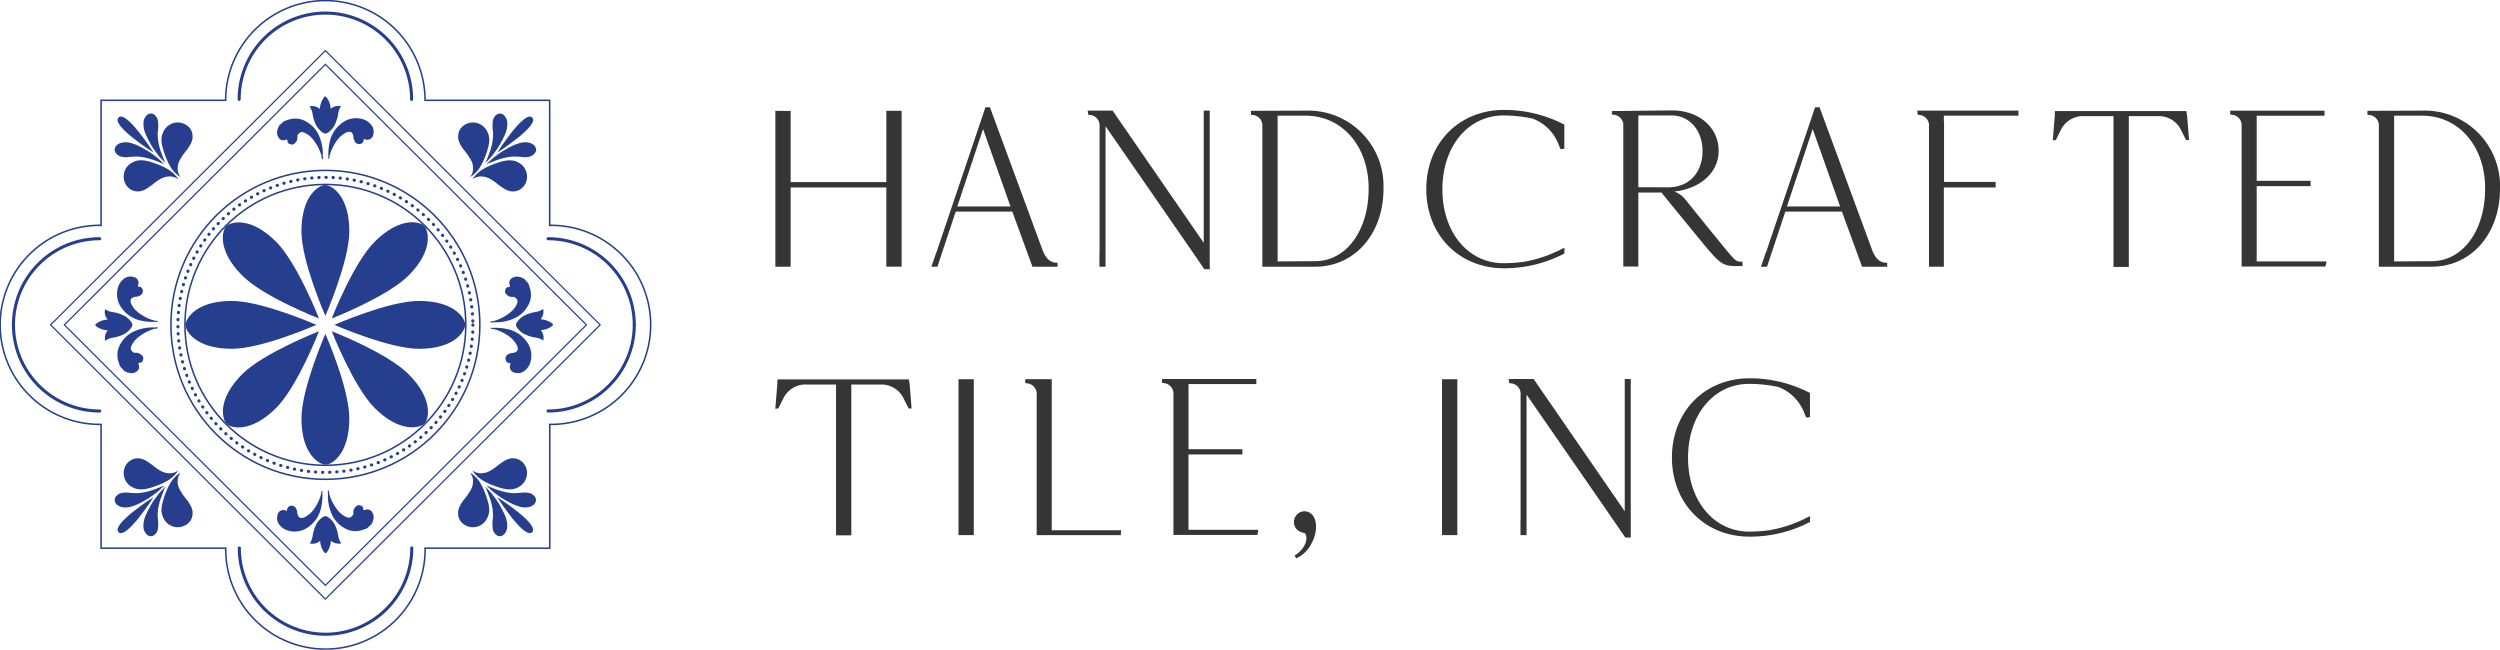 <svg xmlns="http://www.w3.org/2000/svg" width="404.982" height="105.25" viewBox="0 0 404.982 105.25"><g transform="translate(-582.875 -70.875)"><g transform="translate(708.604 88.38)"><path d="M103.764,16.208v25l-2.227,0V28.37H85.792V41.212H83.563v-25l2.229.015V27.758h15.746V16.208Z" transform="translate(-83.563 -15.635)" fill="#353535" stroke="#353535" stroke-miterlimit="10" stroke-width="0.25"/><path d="M117.1,41.087v.4h-3.852l-3.268-8.933h-9.344l-2.089,6.283-.881,2.65h-.709l.692-2.026c.028-.053.053-.106.079-.163l2.28-6.744L105.633,15.9h.55l8.593,23.318C115.359,40.514,116.077,41.087,117.1,41.087Zm-7.321-9.113-4.624-13.056-4.346,13.056Z" transform="translate(-71.637 -15.905)" fill="#353535" stroke="#353535" stroke-miterlimit="10" stroke-width="0.25"/><path d="M129.845,16.19V41.624h-.688c-5.372-7.822-10.78-15.6-16.19-23.424V41.23h-.739V39.094a1.777,1.777,0,0,0,.021-.3V18.662a1.839,1.839,0,0,0-1.575-2.009l-.272-.032-.068-.431h3.832l14.958,21.7V16.19Z" transform="translate(-59.73 -15.651)" fill="#353535" stroke="#353535" stroke-miterlimit="10" stroke-width="0.25"/><path d="M133.049,16.191a12.087,12.087,0,0,1,12.493,12.517c0,7.249-4.586,12.517-10.956,12.517h-8.421V18.663a1.836,1.836,0,0,0-1.575-2.009l-.272-.034v-.4l8.731-.03Zm10.338,12.481c0-6.926-4.348-11.911-10.338-11.911h-4.66V40.619l6.2-.04C139.69,40.579,143.387,35.6,143.387,28.672Z" transform="translate(-47.28 -15.65)" fill="#353535" stroke="#353535" stroke-miterlimit="10" stroke-width="0.25"/><path d="M161.481,38.528l-.023.671a20.919,20.919,0,0,1-9.652,2.331c-7.221,0-12.461-5.344-12.461-12.7s5.24-12.7,12.461-12.7a20.919,20.919,0,0,1,9.652,2.331v3.731l-.408.036c-.142-.287-.276-.716-.414-1a7.388,7.388,0,0,0-4.176-3.949,23.7,23.7,0,0,0-4.722-.5c-5.82,0-10.034,5.056-10.034,12.088,0,5.935,3,10.465,7.434,11.735l.206.053a9.207,9.207,0,0,0,2.393.306h.028a24.305,24.305,0,0,0,3.134-.208.747.747,0,0,0,.089-.009c.032,0,.07-.013.1-.021a.088.088,0,0,0,.038-.006,21.233,21.233,0,0,0,6.293-2.179Z" transform="translate(-33.901 -15.703)" fill="#353535" stroke="#353535" stroke-miterlimit="10" stroke-width="0.25"/><path d="M176.166,40.674v.469h-.824c-2.189,0-2.6-.287-5.65-3.985-3.081-3.765-5.508-6.71-6.467-7.93h-3.937V41.214H157.1V18.646a1.833,1.833,0,0,0-1.575-2.007l-.272-.04V16.28l9.584-.11c4.314,0,7.461,2.692,7.461,6.423,0,3.144-2.425,5.574-6.056,6.317a.385.385,0,0,0-.062.009,1.624,1.624,0,0,1-.236.049,1.307,1.307,0,0,1-.208.03c-.155.026-.316.047-.469.064h0a6.125,6.125,0,0,1-.7.079,3.881,3.881,0,0,1,2.365,1.423l0,0,.009,0c1.287,1.622,3.291,4.1,5.667,7.011C175.069,40.568,175.1,40.674,176.166,40.674ZM164.183,28.636h.013c3.6,0,5.739-2.527,5.739-6.009,0-3.406-2.161-5.884-5.136-5.884h-5.512V28.619Z" transform="translate(-19.743 -15.669)" fill="#353535" stroke="#353535" stroke-miterlimit="10" stroke-width="0.25"/><path d="M188.2,41.087v.4h-3.854l-3.264-8.933h-9.346l-2.089,6.283-.883,2.65h-.709l.692-2.026a1.626,1.626,0,0,0,.081-.163l2.278-6.744L176.733,15.9h.548l8.593,23.318C186.459,40.514,187.173,41.087,188.2,41.087Zm-7.323-9.113-4.62-13.056-4.348,13.056Z" transform="translate(-8.343 -15.905)" fill="#353535" stroke="#353535" stroke-miterlimit="10" stroke-width="0.25"/><path d="M185.467,16.763V17.8a1.331,1.331,0,0,1,.036.219v9.725h8.353v.645h-8.389V41.23h-2.155V18.662a1.837,1.837,0,0,0-1.573-2.009l-.274-.032-.034-.431h16.122v.573Z" transform="translate(3.566 -15.651)" fill="#353535" stroke="#353535" stroke-miterlimit="10" stroke-width="0.25"/><path d="M214.845,20.676h-.274l-.752-1.507a4.131,4.131,0,0,0-3.491-2.369h-5.234V41.232h-2.227V16.8h-5.34a4.127,4.127,0,0,0-3.457,2.369l-.756,1.507-.272.034c.1-1.219.24-2.975.34-4.2h-.03l.03-.285h21.054l.036.248C214.541,16.476,214.813,20.388,214.845,20.676Z" transform="translate(13.902 -15.617)" fill="#353535" stroke="#353535" stroke-miterlimit="10" stroke-width="0.25"/><path d="M223.559,40.616c-.017.113-.032.219-.049.325h-.034l-.038.253H210.087V18.627a1.832,1.832,0,0,0-1.575-2.007l-.272-.04v-.387h15.029v.569H212.281v.017h0v1.183l0,.008v9.589h8.729v.607h-8.731V40.616Z" transform="translate(27.433 -15.649)" fill="#353535" stroke="#353535" stroke-miterlimit="10" stroke-width="0.25"/><path d="M228.733,16.191a12.087,12.087,0,0,1,12.493,12.517c0,7.249-4.588,12.517-10.958,12.517h-8.419V18.663a1.838,1.838,0,0,0-1.575-2.009L220,16.62v-.4l8.733-.03Zm10.336,12.481c0-6.926-4.346-11.911-10.336-11.911h-4.659V40.619l6.194-.04C235.372,40.579,239.069,35.6,239.069,28.672Z" transform="translate(37.902 -15.65)" fill="#353535" stroke="#353535" stroke-miterlimit="10" stroke-width="0.25"/><path d="M105.368,43.676H105.1l-.754-1.507A4.129,4.129,0,0,0,100.85,39.8H95.616V64.232H93.39V39.8H88.05a4.122,4.122,0,0,0-3.455,2.368l-.756,1.507-.274.034c.106-1.219.242-2.975.342-4.2h-.032l.032-.285h21.052l.038.248C105.064,39.476,105.338,43.388,105.368,43.676Z" transform="translate(-83.562 4.859)" fill="#353535" stroke="#353535" stroke-miterlimit="10" stroke-width="0.25"/><path d="M99.257,64.212v-25h2.225v25Z" transform="translate(-69.591 4.841)" fill="#353535" stroke="#353535" stroke-miterlimit="10" stroke-width="0.25"/><path d="M109.019,63.676h11.219l-.028.537H106.828V41.646a1.84,1.84,0,0,0-1.578-2.009l-.274-.032v-.4h4.043Zm11.226,0h-.008l.008-.134Z" transform="translate(-64.5 4.841)" fill="#353535" stroke="#353535" stroke-miterlimit="10" stroke-width="0.25"/><path d="M132.018,63.616c-.017.113-.032.219-.049.325h-.034l-.038.253H118.546V41.627a1.832,1.832,0,0,0-1.575-2.007l-.272-.04v-.387h15.029v.569H120.74v.017h0v1.183l0,.008v9.589h8.729v.607h-8.731V63.616Z" transform="translate(-54.063 4.827)" fill="#353535" stroke="#353535" stroke-miterlimit="10" stroke-width="0.25"/><path d="M128.143,57.646c2.469-1.716,1.989-3.748,1.438-3.854a2.07,2.07,0,0,1-1.1-.49,1.631,1.631,0,0,1-.032-2.276,1.534,1.534,0,0,1,2.265,0c.96.981.72,3.117-.136,4.588a4.986,4.986,0,0,1-2.266,2.242Z" transform="translate(-43.999 14.918)" fill="#353535" stroke="#353535" stroke-miterlimit="10" stroke-width="0.25"/><path d="M140.695,64.212v-25h2.225v25Z" transform="translate(-32.7 4.841)" fill="#353535" stroke="#353535" stroke-miterlimit="10" stroke-width="0.25"/><path d="M165.925,39.19V64.624h-.688c-5.372-7.822-10.78-15.6-16.19-23.424V64.23h-.737V62.094a2,2,0,0,0,.019-.3V41.662a1.837,1.837,0,0,0-1.575-2.009l-.272-.032-.068-.431h3.832L165.2,60.89V39.19Z" transform="translate(-27.609 4.825)" fill="#353535" stroke="#353535" stroke-miterlimit="10" stroke-width="0.25"/><path d="M182.531,61.528l-.023.671a20.918,20.918,0,0,1-9.652,2.331c-7.223,0-12.459-5.344-12.459-12.7s5.236-12.7,12.459-12.7a20.918,20.918,0,0,1,9.652,2.331v3.731l-.41.036c-.138-.287-.272-.716-.412-1a7.385,7.385,0,0,0-4.174-3.949,23.732,23.732,0,0,0-4.722-.5c-5.82,0-10.034,5.056-10.034,12.088,0,5.935,3,10.465,7.433,11.735l.206.053a9.211,9.211,0,0,0,2.395.306h.028a24.247,24.247,0,0,0,3.13-.208.672.672,0,0,0,.089-.009,1.047,1.047,0,0,0,.106-.021.1.1,0,0,0,.04-.006,21.251,21.251,0,0,0,6.293-2.179Z" transform="translate(-15.159 4.773)" fill="#353535" stroke="#353535" stroke-miterlimit="10" stroke-width="0.25"/></g><g transform="translate(583 71)"><g transform="translate(18.459 18.264)"><g transform="translate(55.636)"><path d="M64.628,22.028l0,0a.092.092,0,0,0-.085-.045.312.312,0,0,0-.176-.083,1.469,1.469,0,0,0-.575-.18.6.6,0,0,0-.31-.043l-.089,0a.442.442,0,0,0-.267-.006,2.268,2.268,0,0,0-.764.087,5.908,5.908,0,0,0-1.266.361.6.6,0,0,0-.265.091.088.088,0,0,0-.093.036v0a5.956,5.956,0,0,0-1.161.486,1.5,1.5,0,0,0-.433.227,3.412,3.412,0,0,0-.65.4,4.117,4.117,0,0,0-.887.8.119.119,0,0,0-.038.043l0,.006a.088.088,0,0,0-.059.074h0a.065.065,0,0,1-.038.045.143.143,0,0,1-.04.049v0a.094.094,0,0,0-.059.078h0a.064.064,0,0,1-.036.051l0,0a.481.481,0,0,1-.038.049l0,0a.11.11,0,0,0-.057.081c-.032.015-.047.045-.015.059s.064-.015.079-.049a.1.1,0,0,0,.077-.051h0a.1.1,0,0,1,.064-.038.018.018,0,0,0,.025-.011.129.129,0,0,1,.06-.034h.017l.011-.011a.126.126,0,0,1,.06-.032l.017,0,.011-.011a.1.1,0,0,0,.091-.04l.527-.136.043,0a3.307,3.307,0,0,1,1.193.138,1.635,1.635,0,0,0,.336.138.123.123,0,0,1,.06.03.026.026,0,0,0,.032.013,1.392,1.392,0,0,0,.319.178.116.116,0,0,0,.085.055.043.043,0,0,0,.049.028.108.108,0,0,0,.083.055,3.26,3.26,0,0,0,.429.3.059.059,0,0,0,.055.04c.013.009.025,0,.036,0h0l-.036,0a.051.051,0,0,0,.053.04h0a.064.064,0,0,0,.051.043.087.087,0,0,0,.074.053h0a4.874,4.874,0,0,0,.7.529.183.183,0,0,0,.11.081.5.5,0,0,0,.21.136,2.907,2.907,0,0,0,1.008.484,2.217,2.217,0,0,0,2.386-.841A2.435,2.435,0,0,0,66,23.984,2.486,2.486,0,0,0,64.628,22.028Zm-.3.856a.847.847,0,0,0,.021.095A.166.166,0,0,1,64.325,22.884Zm-1.936,1.6.009-.019Zm-4.077-.246v0l.006-.04a.3.3,0,0,0,.009.04h-.015Zm.263-.009Z" transform="translate(-54.865 -14.075)" fill="#263e8d"/><path d="M59.725,25.26a2.1,2.1,0,0,0,.267-.524.1.1,0,0,0,.043-.093h0a4.669,4.669,0,0,0,.327-.762,10.668,10.668,0,0,0,.435-1.355.918.918,0,0,0,.087-.353.331.331,0,0,0,.04-.208.377.377,0,0,0,.038-.236l0-.043a2.463,2.463,0,0,0-.049-1.149.289.289,0,0,0-.045-.176.088.088,0,0,0-.036-.093.039.039,0,0,0-.011-.04.107.107,0,0,0-.038-.089,1.289,1.289,0,0,0-.17-.378,2.54,2.54,0,0,0-3.591-.962,2.115,2.115,0,0,0-1.051,1.915l0,.132a.43.43,0,0,0,.038.274h0a.239.239,0,0,0,.043.178h0a.5.5,0,0,0,.087.268.57.57,0,0,1,.011-.2.629.629,0,0,0-.011.2.382.382,0,0,0,.091.214.3.3,0,0,0,.089.176,5.132,5.132,0,0,0,.752,1.1.043.043,0,0,0,.034.047.1.1,0,0,0,.059.076l0,.006a.219.219,0,0,0,.038.045h0c.013.017.032.028.04.049h0a.65.65,0,0,0,.172.225v0a.1.1,0,0,0,.055.077l.571.888a.7.7,0,0,0,.083.2,2.662,2.662,0,0,1,.229,1.571c-.015.085-.03.172-.045.259a.176.176,0,0,0-.043.132l-.27.525c-.032.011-.049.034-.034.062s.032.008.038-.013A4.8,4.8,0,0,0,59.725,25.26Z" transform="translate(-55.969 -16.959)" fill="#263e8d"/><path d="M65.751,20.379a1.132,1.132,0,0,0-.531-.2.537.537,0,0,0-.3-.047.263.263,0,0,0-.083-.025,3.514,3.514,0,0,0-1.44.246,5.307,5.307,0,0,0-1.136.491h0c-.023.026-.064.015-.085.043a1.535,1.535,0,0,0-.4.214.1.1,0,0,0-.089.047.094.094,0,0,0-.085.047h0c-.021.026-.062.019-.083.047h0a.123.123,0,0,1-.051.032l0,0a.107.107,0,0,0-.093.053,5.792,5.792,0,0,0-.964.616,2.057,2.057,0,0,0-.437.316.072.072,0,0,1,.053.023.428.428,0,0,0-.053-.023,10.36,10.36,0,0,0-1.423,1.229c-.043.036-.119.049-.1.138a.359.359,0,0,0,.2-.087l1.119-.442c.442-.176.9-.293,1.352-.44a.687.687,0,0,0,.255-.047c.353-.083.715-.112,1.07-.178h.045l.087,0a14.436,14.436,0,0,1,1.739.081,2.783,2.783,0,0,0,.792-.03,1.6,1.6,0,0,0,1.011-.527.317.317,0,0,0,.132-.18.1.1,0,0,0,.043-.087.653.653,0,0,0,.094-.48A1.1,1.1,0,0,0,65.751,20.379Z" transform="translate(-53.773 -15.451)" fill="#263e8d"/><path d="M58.519,25.142v0a.1.1,0,0,0-.04.1h0c-.026.023-.019.062-.038.087a.033.033,0,0,0-.011.036.63.63,0,0,0-.117.272.516.516,0,0,0,.168-.172h0a.125.125,0,0,1,.043-.045h0a.2.2,0,0,1,.043-.045v0a.257.257,0,0,1,.045-.045h0a.514.514,0,0,1,.045-.045,8.86,8.86,0,0,0,1.015-1.193.1.1,0,0,0,.057-.079h0a.055.055,0,0,1,.036-.049h0a.051.051,0,0,0,.038-.049.213.213,0,0,0,.091-.127,2.515,2.515,0,0,0,.3-.406,9.11,9.11,0,0,0,.718-1.232,1.661,1.661,0,0,0,.223-.435.1.1,0,0,0,.045-.087.105.105,0,0,0,.045-.095h0a.1.1,0,0,0,.04-.089h0a1.782,1.782,0,0,0,.2-.416,4.025,4.025,0,0,0,.376-1.86,1.824,1.824,0,0,0-.507-1.212.919.919,0,0,0-1.357-.026,1.578,1.578,0,0,0-.474.877,6.707,6.707,0,0,0,.04,1.973c-.008.268,0,.537-.034.805-.021.187-.034.376-.051.563a6.019,6.019,0,0,0-.13.662,2.986,2.986,0,0,0-.138.529.159.159,0,0,0-.042.134l-.009.009,0,.015a.115.115,0,0,0-.036.108Zm.977-3.049.011,0-.013.006Z" transform="translate(-53.882 -17.641)" fill="#263e8d"/><path d="M57.346,23.061h0Z" transform="translate(-54.743 -12.817)" fill="#263e8d"/><path d="M59.329,23.712S63.711,16.8,64.97,18.06s-5.641,5.652-5.641,5.652" transform="translate(-52.978 -17.404)" fill="#263e8d" stroke="#23336a" stroke-miterlimit="10" stroke-width="0.01"/><path d="M59.329,20.978" transform="translate(-52.978 -14.67)" fill="#263e8d"/></g><path d="M27.329,23.984a2.436,2.436,0,0,0,.457,1.794,2.219,2.219,0,0,0,2.387.841,2.915,2.915,0,0,0,1.006-.484.5.5,0,0,0,.21-.136.183.183,0,0,0,.11-.081,4.873,4.873,0,0,0,.7-.529h0a.085.085,0,0,0,.074-.053.066.066,0,0,0,.053-.043h0a.051.051,0,0,0,.051-.04l-.036,0h0c.011,0,.025.011.036,0a.059.059,0,0,0,.055-.04,3.259,3.259,0,0,0,.429-.3.108.108,0,0,0,.083-.055.046.046,0,0,0,.051-.028.116.116,0,0,0,.083-.055,1.392,1.392,0,0,0,.319-.178.026.026,0,0,0,.032-.013.123.123,0,0,1,.06-.03,1.635,1.635,0,0,0,.336-.138,3.307,3.307,0,0,1,1.193-.138l.043,0,.527.136a.1.1,0,0,0,.091.04l.011.011.017,0a.126.126,0,0,1,.06.032l.013.011H35.8a.123.123,0,0,1,.059.034.02.02,0,0,0,.026.011.1.1,0,0,1,.062.038h0a.1.1,0,0,0,.078.051c.015.034.049.062.079.049s.019-.043-.013-.059a.118.118,0,0,0-.059-.081l0,0a.3.3,0,0,1-.036-.049v0a.064.064,0,0,1-.036-.051h0a.093.093,0,0,0-.059-.078v0a.206.206,0,0,1-.04-.049.065.065,0,0,1-.038-.045h0a.088.088,0,0,0-.059-.074l0-.006a.119.119,0,0,0-.038-.043,4.118,4.118,0,0,0-.887-.8,3.355,3.355,0,0,0-.65-.4,1.5,1.5,0,0,0-.433-.227,5.956,5.956,0,0,0-1.161-.486v0A.088.088,0,0,0,32.5,22.2a.6.6,0,0,0-.265-.091,5.908,5.908,0,0,0-1.266-.361,2.268,2.268,0,0,0-.764-.087.443.443,0,0,0-.267.006l-.089,0a.594.594,0,0,0-.308.043,1.469,1.469,0,0,0-.575.18.3.3,0,0,0-.176.083.093.093,0,0,0-.087.045l0,0A2.486,2.486,0,0,0,27.329,23.984Zm1.656-1.006c.006-.032.015-.062.019-.095A.181.181,0,0,1,28.985,22.979Zm1.945,1.484.009.019Zm4.087-.229H35a.3.3,0,0,0,.009-.04l.006.04v0Zm-.263-.008Z" transform="translate(-25.851 -14.075)" fill="#263e8d"/><path d="M31.828,25.26a2.1,2.1,0,0,1-.267-.524.1.1,0,0,1-.043-.093h0a4.67,4.67,0,0,1-.327-.762,10.66,10.66,0,0,1-.433-1.355.921.921,0,0,1-.089-.353.344.344,0,0,1-.04-.208.364.364,0,0,1-.036-.236l-.006-.043a2.463,2.463,0,0,1,.049-1.149.289.289,0,0,1,.045-.176.088.088,0,0,1,.036-.093.039.039,0,0,1,.011-.04.113.113,0,0,1,.038-.089,1.289,1.289,0,0,1,.17-.378,2.54,2.54,0,0,1,3.592-.962,2.112,2.112,0,0,1,1.051,1.915l0,.132a.43.43,0,0,1-.038.274h0a.239.239,0,0,1-.043.178h0a.488.488,0,0,1-.087.268.527.527,0,0,0-.011-.2.629.629,0,0,1,.011.2.369.369,0,0,1-.091.214.3.3,0,0,1-.089.176,5.193,5.193,0,0,1-.75,1.1.045.045,0,0,1-.036.047.1.1,0,0,1-.059.076l0,.006a.173.173,0,0,1-.038.045h0c-.013.017-.032.028-.04.049h0a.628.628,0,0,1-.172.225v0a.092.092,0,0,1-.055.077l-.571.888a.7.7,0,0,1-.083.2,2.676,2.676,0,0,0-.229,1.571c.017.085.03.172.045.259a.169.169,0,0,1,.043.132l.272.525c.03.011.047.034.032.062s-.032.008-.038-.013A4.813,4.813,0,0,1,31.828,25.26Z" transform="translate(-22.971 -16.959)" fill="#263e8d"/><path d="M27.171,20.379a1.131,1.131,0,0,1,.533-.2.528.528,0,0,1,.3-.047.263.263,0,0,1,.083-.025,3.508,3.508,0,0,1,1.44.246,5.308,5.308,0,0,1,1.136.491h0c.023.026.064.015.085.043a1.535,1.535,0,0,1,.4.214.1.1,0,0,1,.089.047.094.094,0,0,1,.085.047h0c.023.026.064.019.085.047h0a.123.123,0,0,0,.051.032v0a.1.1,0,0,1,.091.053,5.807,5.807,0,0,1,.966.616,2.094,2.094,0,0,1,.435.316.077.077,0,0,0-.053.023.428.428,0,0,1,.053-.023,10.361,10.361,0,0,1,1.423,1.229c.043.036.119.049.1.138a.359.359,0,0,1-.2-.087l-1.119-.442c-.442-.176-.9-.293-1.352-.44a.687.687,0,0,1-.255-.047c-.352-.083-.715-.112-1.07-.178h-.045l-.087,0a14.435,14.435,0,0,0-1.739.081,2.783,2.783,0,0,1-.792-.03,1.6,1.6,0,0,1-1.011-.527.317.317,0,0,1-.132-.18.1.1,0,0,1-.043-.087.652.652,0,0,1-.093-.48A1.1,1.1,0,0,1,27.171,20.379Z" transform="translate(-26.536 -15.451)" fill="#263e8d"/><path d="M31.741,23.6a.115.115,0,0,0-.036-.108l0-.015-.009-.009a.159.159,0,0,0-.042-.134,2.831,2.831,0,0,0-.138-.529,6.019,6.019,0,0,0-.13-.662c-.017-.187-.03-.376-.051-.563-.03-.268-.026-.537-.034-.805a6.643,6.643,0,0,0,.04-1.973,1.578,1.578,0,0,0-.474-.877.919.919,0,0,0-1.357.026,1.824,1.824,0,0,0-.507,1.212,4.025,4.025,0,0,0,.376,1.86,1.782,1.782,0,0,0,.2.416h0a.093.093,0,0,0,.042.089h0a.1.1,0,0,0,.043.095.1.1,0,0,0,.045.087,1.72,1.72,0,0,0,.223.435,9.11,9.11,0,0,0,.718,1.232,2.515,2.515,0,0,0,.3.406.213.213,0,0,0,.091.127.05.05,0,0,0,.038.049h0a.06.06,0,0,1,.038.049h0a.1.1,0,0,0,.059.079,8.711,8.711,0,0,0,1.013,1.193.515.515,0,0,1,.045.045h0a.2.2,0,0,1,.043.045v0a.2.2,0,0,1,.043.045h0a.125.125,0,0,1,.043.045h0a.506.506,0,0,0,.17.172.655.655,0,0,0-.119-.272.033.033,0,0,0-.011-.036c-.019-.025-.011-.064-.038-.087h0a.1.1,0,0,0-.04-.1v0Zm-.4-1.5-.013-.006.011,0Z" transform="translate(-24.345 -17.641)" fill="#263e8d"/><path d="M31.833,23.061h0Z" transform="translate(-21.823 -12.817)" fill="#263e8d"/><path d="M32.578,23.712S28.2,16.8,26.937,18.06s5.641,5.652,5.641,5.652" transform="translate(-26.316 -17.404)" fill="#263e8d" stroke="#23336a" stroke-miterlimit="10" stroke-width="0.01"/><path d="M29.849,20.978" transform="translate(-23.587 -14.67)" fill="#263e8d"/><g transform="translate(0 55.849)"><g transform="translate(55.627)"><path d="M66,49.9a2.437,2.437,0,0,0-.459-1.794,2.217,2.217,0,0,0-2.386-.841,2.9,2.9,0,0,0-1.006.484.487.487,0,0,0-.21.136.187.187,0,0,0-.112.081,4.839,4.839,0,0,0-.7.529h0a.087.087,0,0,0-.074.053A.062.062,0,0,0,61,48.59h0a.055.055,0,0,0-.053.042l.036,0h0c-.011,0-.023-.011-.036,0a.059.059,0,0,0-.055.04,3.532,3.532,0,0,0-.429.3.1.1,0,0,0-.083.055.044.044,0,0,0-.049.028.12.12,0,0,0-.085.055,1.278,1.278,0,0,0-.318.178.027.027,0,0,0-.034.013.123.123,0,0,1-.061.03,1.68,1.68,0,0,0-.336.138,3.264,3.264,0,0,1-1.193.136h-.043l-.525-.136a.1.1,0,0,0-.093-.04l-.011-.011-.015,0a.124.124,0,0,1-.062-.032l-.011-.011h-.017a.115.115,0,0,1-.059-.034.02.02,0,0,0-.026-.011.091.091,0,0,1-.062-.038h0a.1.1,0,0,0-.076-.051c-.017-.034-.049-.062-.079-.049s-.019.043.013.057a.117.117,0,0,0,.059.083v0a.484.484,0,0,1,.038.049l0,0a.061.061,0,0,1,.036.051v0a.094.094,0,0,0,.057.079l0,0a.181.181,0,0,1,.038.047.068.068,0,0,1,.038.047h0a.091.091,0,0,0,.059.074l0,.006a.14.14,0,0,0,.038.043,4.163,4.163,0,0,0,.887.8,3.369,3.369,0,0,0,.652.4,1.494,1.494,0,0,0,.431.227,5.882,5.882,0,0,0,1.161.484h0a.09.09,0,0,0,.093.036.6.6,0,0,0,.265.091,5.924,5.924,0,0,0,1.268.361,2.256,2.256,0,0,0,.762.087.442.442,0,0,0,.267-.006l.089,0a.58.58,0,0,0,.31-.045,1.436,1.436,0,0,0,.575-.178.306.306,0,0,0,.176-.083.1.1,0,0,0,.087-.045v0A2.5,2.5,0,0,0,66,49.9Zm-1.656,1.006A.847.847,0,0,0,64.32,51,.2.2,0,0,1,64.341,50.906Zm-1.947-1.484-.009-.019Zm-4.085.229h.013a.3.3,0,0,0-.009.04l-.006-.04v0Zm.261.008h0Z" transform="translate(-54.86 -47.186)" fill="#263e8d"/><path d="M59.721,50.4a2.291,2.291,0,0,1,.267.525.1.1,0,0,1,.042.093h0a4.67,4.67,0,0,1,.327.762,10.573,10.573,0,0,1,.435,1.355.918.918,0,0,1,.087.353.345.345,0,0,1,.042.208.361.361,0,0,1,.036.234l0,.045a2.414,2.414,0,0,1-.049,1.149.289.289,0,0,1-.045.176.091.091,0,0,1-.034.093.045.045,0,0,1-.013.04.1.1,0,0,1-.038.089,1.285,1.285,0,0,1-.17.378,2.539,2.539,0,0,1-3.59.962,2.113,2.113,0,0,1-1.053-1.915l0-.132a.441.441,0,0,1,.038-.274h0a.247.247,0,0,1,.043-.178h0a.5.5,0,0,1,.087-.268.526.526,0,0,0,.013.2.69.69,0,0,1-.013-.2.372.372,0,0,1,.093-.214.277.277,0,0,1,.089-.176,5.124,5.124,0,0,1,.75-1.1.043.043,0,0,1,.036-.047.1.1,0,0,1,.059-.076l0-.006a.166.166,0,0,1,.036-.045l0,0a.155.155,0,0,0,.038-.047h0a.65.65,0,0,1,.172-.225h0a.1.1,0,0,1,.055-.076l.571-.888a.658.658,0,0,1,.085-.2,2.675,2.675,0,0,0,.227-1.571c-.015-.085-.03-.172-.045-.259a.176.176,0,0,1-.043-.132l-.27-.526c-.03-.011-.049-.034-.032-.062s.03-.008.038.013A4.834,4.834,0,0,1,59.721,50.4Z" transform="translate(-55.964 -46.08)" fill="#263e8d"/><path d="M65.745,52.784a1.132,1.132,0,0,1-.531.2.568.568,0,0,1-.3.047.3.3,0,0,1-.083.025,3.5,3.5,0,0,1-1.44-.246,5.324,5.324,0,0,1-1.138-.491h0c-.023-.026-.064-.015-.085-.043a1.554,1.554,0,0,1-.4-.214.1.1,0,0,1-.091-.049.089.089,0,0,1-.085-.045h0c-.021-.026-.062-.019-.083-.047h0a.129.129,0,0,0-.053-.032l0,0a.1.1,0,0,1-.091-.053,5.74,5.74,0,0,1-.966-.618,2.037,2.037,0,0,1-.435-.314.064.064,0,0,0,.051-.025.213.213,0,0,1-.051.025,10.249,10.249,0,0,1-1.423-1.229c-.043-.036-.119-.049-.1-.138a.351.351,0,0,1,.195.085l1.119.444c.442.176.9.293,1.353.44a.684.684,0,0,1,.253.047c.353.083.715.11,1.07.178h.045l.087,0a14.487,14.487,0,0,0,1.741-.081,2.77,2.77,0,0,1,.79.03,1.606,1.606,0,0,1,1.013.527.306.306,0,0,1,.13.18.089.089,0,0,1,.043.085.66.66,0,0,1,.094.482A1.1,1.1,0,0,1,65.745,52.784Z" transform="translate(-53.767 -45.089)" fill="#263e8d"/><path d="M59.094,51.666a.115.115,0,0,0,.036.108l0,.013.011.011a.158.158,0,0,0,.04.134,3.157,3.157,0,0,0,.138.529,6.108,6.108,0,0,0,.13.662c.017.187.032.376.053.563.028.268.026.537.034.805a6.642,6.642,0,0,0-.042,1.973,1.587,1.587,0,0,0,.476.877.917.917,0,0,0,1.355-.026,1.835,1.835,0,0,0,.508-1.212,4.069,4.069,0,0,0-.376-1.86,1.715,1.715,0,0,0-.2-.416h0a.092.092,0,0,0-.04-.089h0a.1.1,0,0,0-.045-.095.1.1,0,0,0-.045-.087,1.632,1.632,0,0,0-.223-.435,8.808,8.808,0,0,0-.718-1.232,2.4,2.4,0,0,0-.295-.406.23.23,0,0,0-.091-.127.051.051,0,0,0-.04-.049h0a.058.058,0,0,1-.036-.049h0a.1.1,0,0,0-.059-.079,8.861,8.861,0,0,0-1.015-1.193.325.325,0,0,1-.043-.045h0a.257.257,0,0,1-.045-.045l0,0a.154.154,0,0,1-.045-.047l0,0a.148.148,0,0,1-.045-.045h0a.5.5,0,0,0-.168-.172.63.63,0,0,0,.117.272.042.042,0,0,0,.011.036c.021.025.011.062.038.087h0a.1.1,0,0,0,.04.1v0l0,0Zm.4,1.5.013.006-.013,0Z" transform="translate(-53.878 -45.005)" fill="#263e8d"/><path d="M57.342,48.445h0Z" transform="translate(-54.738 -46.066)" fill="#263e8d"/><path d="M59.324,50.527s4.384,6.911,5.642,5.652-5.642-5.652-5.642-5.652" transform="translate(-52.974 -44.212)" fill="#263e8d" stroke="#23336a" stroke-miterlimit="10" stroke-width="0.01"/><path d="M59.324,50.527" transform="translate(-52.973 -44.212)" fill="#263e8d"/></g><path d="M28.7,51.857l0,0a.093.093,0,0,0,.087.045.3.3,0,0,0,.176.083,1.436,1.436,0,0,0,.575.178.576.576,0,0,0,.308.045l.089,0a.443.443,0,0,0,.267.006,2.267,2.267,0,0,0,.764-.087,5.908,5.908,0,0,0,1.266-.361.6.6,0,0,0,.265-.091.088.088,0,0,0,.093-.036h0a5.835,5.835,0,0,0,1.161-.484,1.5,1.5,0,0,0,.433-.227,3.355,3.355,0,0,0,.65-.4,4.118,4.118,0,0,0,.887-.8.119.119,0,0,0,.038-.043l0-.006a.088.088,0,0,0,.059-.074h0a.068.068,0,0,1,.038-.047.24.24,0,0,1,.04-.047v0a.1.1,0,0,0,.059-.079l0,0a.064.064,0,0,1,.036-.051v0a.3.3,0,0,1,.036-.049l0,0a.117.117,0,0,0,.059-.083c.032-.013.045-.043.013-.057s-.064.015-.079.049a.1.1,0,0,0-.078.051h0a.1.1,0,0,1-.062.038.02.02,0,0,0-.026.011.123.123,0,0,1-.059.034H35.78l-.013.011a.126.126,0,0,1-.06.032l-.017,0-.011.011a.1.1,0,0,0-.091.04l-.527.136h-.043a3.264,3.264,0,0,1-1.193-.136,1.635,1.635,0,0,0-.336-.138.123.123,0,0,1-.06-.03.026.026,0,0,0-.032-.013,1.325,1.325,0,0,0-.319-.178.116.116,0,0,0-.083-.055.046.046,0,0,0-.051-.028.1.1,0,0,0-.083-.055,3.259,3.259,0,0,0-.429-.3.059.059,0,0,0-.055-.04c-.011-.009-.025,0-.036,0h0l.036,0a.052.052,0,0,0-.051-.042h0a.064.064,0,0,0-.053-.042A.085.085,0,0,0,32.2,48.5h0a4.737,4.737,0,0,0-.7-.529.183.183,0,0,0-.11-.081.5.5,0,0,0-.21-.136,2.915,2.915,0,0,0-1.006-.484,2.219,2.219,0,0,0-2.387.841,2.436,2.436,0,0,0-.457,1.794A2.489,2.489,0,0,0,28.7,51.857ZM29,51c0-.032-.013-.062-.019-.095A.181.181,0,0,1,29,51Zm1.936-1.6-.009.019Zm4.077.246v0l-.006.04a.305.305,0,0,0-.009-.04h.015Zm-.263.009Z" transform="translate(-25.851 -47.186)" fill="#263e8d"/><path d="M31.828,50.4a2.149,2.149,0,0,0-.267.525.1.1,0,0,0-.043.093h0a4.671,4.671,0,0,0-.327.762,10.564,10.564,0,0,0-.433,1.355.921.921,0,0,0-.089.353.344.344,0,0,0-.04.208.361.361,0,0,0-.036.234l-.006.045a2.463,2.463,0,0,0,.049,1.149.289.289,0,0,0,.045.176.088.088,0,0,0,.036.093.039.039,0,0,0,.011.04.113.113,0,0,0,.038.089,1.335,1.335,0,0,0,.17.378,2.542,2.542,0,0,0,3.592.962,2.112,2.112,0,0,0,1.051-1.915l0-.132a.428.428,0,0,0-.038-.274h0a.239.239,0,0,0-.043-.178h0a.483.483,0,0,0-.087-.268.527.527,0,0,1-.011.2.629.629,0,0,0,.011-.2.369.369,0,0,0-.091-.214.3.3,0,0,0-.089-.176,5.193,5.193,0,0,0-.75-1.1.045.045,0,0,0-.036-.047.1.1,0,0,0-.059-.076l0-.006a.173.173,0,0,0-.038-.045v0c-.013-.015-.032-.026-.04-.047h0a.628.628,0,0,0-.172-.225h0a.092.092,0,0,0-.055-.076l-.571-.888a.7.7,0,0,0-.083-.2,2.676,2.676,0,0,1-.229-1.571c.017-.085.03-.172.045-.259a.169.169,0,0,0,.043-.132l.272-.526c.03-.011.047-.034.032-.062s-.032-.008-.038.013A4.82,4.82,0,0,0,31.828,50.4Z" transform="translate(-22.971 -46.08)" fill="#263e8d"/><path d="M27.171,52.784a1.131,1.131,0,0,0,.533.2.562.562,0,0,0,.3.047.263.263,0,0,0,.083.025,3.509,3.509,0,0,0,1.44-.246,5.309,5.309,0,0,0,1.136-.491h0c.023-.026.064-.015.085-.043a1.535,1.535,0,0,0,.4-.214.1.1,0,0,0,.089-.049.089.089,0,0,0,.085-.045h0c.023-.026.064-.019.085-.047h0a.123.123,0,0,1,.051-.032v0a.1.1,0,0,0,.091-.053,5.817,5.817,0,0,0,.966-.618,2.085,2.085,0,0,0,.435-.314.069.069,0,0,1-.053-.025.237.237,0,0,0,.053.025,10.359,10.359,0,0,0,1.423-1.229c.043-.036.119-.049.1-.138a.356.356,0,0,0-.2.085c-.372.149-.747.3-1.119.444-.442.176-.9.293-1.352.44a.687.687,0,0,0-.255.047c-.352.083-.715.11-1.07.178h-.045l-.087,0a14.438,14.438,0,0,1-1.739-.081,2.783,2.783,0,0,0-.792.03,1.6,1.6,0,0,0-1.011.527.317.317,0,0,0-.132.18.1.1,0,0,0-.043.085.659.659,0,0,0-.093.482A1.1,1.1,0,0,0,27.171,52.784Z" transform="translate(-26.536 -45.089)" fill="#263e8d"/><path d="M32.321,50.127v0a.1.1,0,0,0,.04-.1h0c.026-.025.019-.062.038-.087a.033.033,0,0,0,.011-.036.655.655,0,0,0,.119-.272.506.506,0,0,0-.17.172h0a.142.142,0,0,1-.043.045v0a.173.173,0,0,1-.043.047v0a.2.2,0,0,1-.043.045h0a.513.513,0,0,1-.045.045A8.713,8.713,0,0,0,31.17,51.18a.1.1,0,0,0-.059.079h0a.06.06,0,0,1-.038.049h0a.049.049,0,0,0-.038.049.213.213,0,0,0-.091.127,2.516,2.516,0,0,0-.3.406,9,9,0,0,0-.718,1.232,1.689,1.689,0,0,0-.223.435.1.1,0,0,0-.045.087.1.1,0,0,0-.043.095h0a.093.093,0,0,0-.042.089h0a1.782,1.782,0,0,0-.2.416,4.02,4.02,0,0,0-.376,1.86,1.824,1.824,0,0,0,.507,1.212.919.919,0,0,0,1.357.026,1.584,1.584,0,0,0,.474-.877,6.641,6.641,0,0,0-.04-1.973c.008-.268,0-.537.034-.805.021-.187.034-.376.051-.563a6.107,6.107,0,0,0,.13-.662,2.832,2.832,0,0,0,.138-.529A.159.159,0,0,0,31.7,51.8l.009-.011,0-.013a.115.115,0,0,0,.036-.108Zm-.977,3.049-.011,0,.013-.006Z" transform="translate(-24.345 -45.005)" fill="#263e8d"/><path d="M31.833,48.445h0Z" transform="translate(-21.823 -46.066)" fill="#263e8d"/><path d="M32.578,50.527s-4.382,6.911-5.641,5.652,5.641-5.652,5.641-5.652" transform="translate(-26.316 -44.212)" fill="#263e8d" stroke="#23336a" stroke-miterlimit="10" stroke-width="0.01"/><path d="M29.849,50.527" transform="translate(-23.587 -44.212)" fill="#263e8d"/></g></g><g transform="translate(27.561 27.477)"><g transform="translate(2.369 2.37)"><path d="M50.292,31.26c0,4.85-3.877,13.7-3.877,13.7s-3.877-8.776-3.877-13.7c0-5.852,2.9-7.529,3.877-7.491S50.292,25.408,50.292,31.26Z" transform="translate(-23.761 -23.769)" fill="#253e8e"/><path d="M42.538,50.227c0-4.85,3.877-13.7,3.877-13.7s3.877,8.777,3.877,13.7c0,5.852-2.9,7.529-3.877,7.491S42.538,56.079,42.538,50.227Z" transform="translate(-23.761 -12.413)" fill="#253e8e"/><path d="M57.565,35.6c-3.429,3.429-12.43,6.947-12.43,6.947S48.6,33.6,52.082,30.118c4.138-4.14,7.374-3.272,8.039-2.556S61.7,31.462,57.565,35.6Z" transform="translate(-21.449 -20.927)" fill="#253e8e"/><path d="M38.944,43.245C42.374,39.816,51.376,36.3,51.376,36.3s-3.465,8.947-6.949,12.43C40.29,52.866,37.053,52,36.388,51.284S34.806,47.384,38.944,43.245Z" transform="translate(-29.753 -12.614)" fill="#253e8e"/><path d="M59.064,41.457c-4.85,0-13.7-3.879-13.7-3.879s8.775-3.877,13.7-3.877c5.852,0,7.527,2.9,7.491,3.877S64.916,41.457,59.064,41.457Z" transform="translate(-21.248 -14.926)" fill="#253e8e"/><path d="M40.1,33.7c4.849,0,13.7,3.877,13.7,3.877s-8.777,3.879-13.7,3.879c-5.854,0-7.529-2.9-7.493-3.879S34.244,33.7,40.1,33.7Z" transform="translate(-32.605 -14.926)" fill="#253e8e"/><path d="M52.082,48.728C48.653,45.3,45.135,36.3,45.135,36.3s8.947,3.463,12.43,6.947c4.138,4.14,3.272,7.376,2.556,8.039S56.22,52.866,52.082,48.728Z" transform="translate(-21.449 -12.614)" fill="#253e8e"/><path d="M44.438,30.108c3.429,3.429,6.949,12.43,6.949,12.43s-8.949-3.463-12.432-6.947c-4.138-4.14-3.272-7.376-2.556-8.039S40.3,25.968,44.438,30.108Z" transform="translate(-29.763 -20.917)" fill="#253e8e"/></g><circle cx="22.748" cy="22.748" r="22.748" transform="translate(2.275 2.275)" fill="none" stroke="#263e8d" stroke-miterlimit="10" stroke-width="0.25"/><circle cx="25.023" cy="25.023" r="25.023" fill="none" stroke="#263e8d" stroke-miterlimit="10" stroke-width="0.25"/><circle cx="23.897" cy="23.897" r="23.897" transform="translate(1.126 1.126)" fill="none" stroke="#263e8d" stroke-linecap="round" stroke-linejoin="round" stroke-width="0.5" stroke-dasharray="0.05 1.1"/></g><path d="M105.791,44.312c-.036,0-.068,0-.1.006V24.057H85.5a16.148,16.148,0,0,0-32.3,0H33.02V44.318c-.034,0-.066-.006-.1-.006a16.122,16.122,0,1,0,0,32.243c.034,0,.066-.006.1-.006V96.608h20.2c0,.068-.009.136-.009.2a16.148,16.148,0,0,0,32.3,0c0-.068-.009-.136-.011-.2h20.2V76.55c.034,0,.066.006.1.006a16.122,16.122,0,1,0,0-32.243Z" transform="translate(-16.771 -7.934)" fill="none" stroke="#263e8d" stroke-miterlimit="10" stroke-width="0.25"/><g transform="translate(8.073 7.989)"><path d="M0,0,62.888.06l.06,62.888L.06,62.888Z" transform="translate(0 44.511) rotate(-45)" fill="none" stroke="#263e8d" stroke-linecap="round" stroke-width="0.2"/><path d="M0,0,59.741.06,59.8,59.8.06,59.741Z" transform="translate(2.226 44.511) rotate(-45)" fill="none" stroke="#263e8d" stroke-linecap="round" stroke-width="0.2"/></g><g transform="translate(44.757 15.508)"><g transform="translate(0)"><path d="M52.137,20.614a1.7,1.7,0,0,0-.344-1.544,2.679,2.679,0,0,0-1.4-.924,3.743,3.743,0,0,0-3.145.5,5.141,5.141,0,0,0-2.195,3.276,8.587,8.587,0,0,0-.187,2.387.222.222,0,0,0,.045.274l.045,0a.241.241,0,0,0,.06-.27A6.625,6.625,0,0,1,45.985,22a4.319,4.319,0,0,1,1.7-1.652c.711-.331,1.132-.1,1.232.669a1.711,1.711,0,0,0,.2.726.817.817,0,0,0,.841.444.7.7,0,0,0,.609-.633c.013-.078,0-.172.106-.2A.972.972,0,0,0,52.137,20.614Z" transform="translate(-36.544 -14.484)" fill="#263e8d"/><path d="M44.2,20.563a3.407,3.407,0,0,0,.947,1.244c.552.442.8.444,1.325,0a3.272,3.272,0,0,0,.8-.964,5.967,5.967,0,0,0,.6-1.854,2.815,2.815,0,0,1,.474-1.266,1.874,1.874,0,0,0-1.679.41,3.336,3.336,0,0,0-.6-1.758c-.227-.318-.329-.312-.556,0a3.655,3.655,0,0,0-.6,1.777,1.882,1.882,0,0,0-1.682-.412,2.736,2.736,0,0,1,.518,1.316A6.281,6.281,0,0,0,44.2,20.563Z" transform="translate(-37.983 -16.138)" fill="#263e8d"/><path d="M47.849,24.119h0a7.131,7.131,0,0,0-.508-3.091,4.731,4.731,0,0,0-2.034-2.421,3.5,3.5,0,0,0-3.317-.28,1.2,1.2,0,0,0-.7.382l-.183.178a.984.984,0,0,0-.454.624.255.255,0,0,0-.1.276,1.387,1.387,0,0,0,.106,1.251.874.874,0,0,0,1.074.469c.146,0,.357-.231.4.115a.079.079,0,0,0,.028.106.481.481,0,0,0,.478.457h0l.008,0A.289.289,0,0,0,43,22.2a.22.22,0,0,0,.265-.119l.18-.18c.344-.314.3-.732.3-1.136.38-.578.652-.673,1.251-.389a3.5,3.5,0,0,1,1.18.926,7.411,7.411,0,0,1,1.486,2.82.807.807,0,0,0,.151.554A.738.738,0,0,0,47.849,24.119Z" transform="translate(-40.449 -14.458)" fill="#263e8d"/><path d="M44.9,21.569l.023-.087-.045,0Z" transform="translate(-36.51 -11.381)" fill="#263e8d"/></g><g transform="translate(0 63.767)"><path d="M40.508,54a1.7,1.7,0,0,0,.344,1.544,2.7,2.7,0,0,0,1.4.924,3.743,3.743,0,0,0,3.145-.5,5.151,5.151,0,0,0,2.2-3.276,8.66,8.66,0,0,0,.187-2.387.222.222,0,0,0-.047-.274l-.045,0a.248.248,0,0,0-.06.27,6.624,6.624,0,0,1-.97,2.319,4.327,4.327,0,0,1-1.7,1.652c-.713.331-1.134.1-1.234-.669a1.71,1.71,0,0,0-.2-.726.815.815,0,0,0-.841-.444.7.7,0,0,0-.609.633c-.011.077,0,.172-.106.2A.972.972,0,0,0,40.508,54Z" transform="translate(-40.449 -49.909)" fill="#263e8d"/><path d="M47.4,53.768a3.371,3.371,0,0,0-.947-1.244c-.55-.442-.8-.444-1.325,0a3.3,3.3,0,0,0-.8.964,6,6,0,0,0-.6,1.854,2.815,2.815,0,0,1-.474,1.266,1.885,1.885,0,0,0,1.68-.41,3.324,3.324,0,0,0,.6,1.758c.227.318.329.312.556,0a3.655,3.655,0,0,0,.6-1.777,1.882,1.882,0,0,0,1.682.412,2.736,2.736,0,0,1-.518-1.316A6.281,6.281,0,0,0,47.4,53.768Z" transform="translate(-37.957 -47.977)" fill="#263e8d"/><path d="M44.833,50.518h0a7.135,7.135,0,0,0,.508,3.091,4.74,4.74,0,0,0,2.034,2.421,3.5,3.5,0,0,0,3.317.28,1.19,1.19,0,0,0,.7-.384l.185-.176a.982.982,0,0,0,.452-.624.257.257,0,0,0,.1-.278,1.378,1.378,0,0,0-.106-1.249.873.873,0,0,0-1.074-.469c-.146,0-.357.231-.4-.115a.076.076,0,0,0-.028-.106.479.479,0,0,0-.476-.457h0l-.008,0a.289.289,0,0,0-.35-.011.22.22,0,0,0-.265.119l-.18.18c-.344.314-.3.732-.3,1.136-.38.578-.652.673-1.251.389a3.5,3.5,0,0,1-1.18-.926,7.411,7.411,0,0,1-1.486-2.82.807.807,0,0,0-.151-.554A.737.737,0,0,0,44.833,50.518Z" transform="translate(-36.582 -49.962)" fill="#263e8d"/><path d="M44.3,49.977l-.023.087.045,0Z" transform="translate(-37.038 -49.949)" fill="#263e8d"/></g></g><g transform="translate(15.315 44.673)"><g transform="translate(63.936)"><path d="M62.73,43.3a1.7,1.7,0,0,0,1.544-.346,2.683,2.683,0,0,0,.924-1.4,3.745,3.745,0,0,0-.5-3.145,5.153,5.153,0,0,0-3.276-2.195,8.587,8.587,0,0,0-2.387-.187.22.22,0,0,0-.274.047v.043a.245.245,0,0,0,.272.06,6.625,6.625,0,0,1,2.319.97A4.332,4.332,0,0,1,63,38.849c.331.711.1,1.132-.669,1.234a1.684,1.684,0,0,0-.726.2.813.813,0,0,0-.444.839.691.691,0,0,0,.633.609c.078.013.172,0,.2.106A.975.975,0,0,0,62.73,43.3Z" transform="translate(-58.644 -27.707)" fill="#263e8d"/><path d="M62.5,35.359a3.376,3.376,0,0,0-1.244.949c-.442.55-.444.794,0,1.323a3.272,3.272,0,0,0,.964.8,5.955,5.955,0,0,0,1.854.6,2.771,2.771,0,0,1,1.266.474,1.883,1.883,0,0,0-.41-1.68,3.344,3.344,0,0,0,1.756-.6c.319-.229.314-.331,0-.558a3.635,3.635,0,0,0-1.777-.6,1.886,1.886,0,0,0,.412-1.684,2.728,2.728,0,0,1-1.316.52A6.193,6.193,0,0,0,62.5,35.359Z" transform="translate(-56.712 -29.146)" fill="#263e8d"/><path d="M59.253,39.014v0a7.107,7.107,0,0,0,3.091-.508,4.731,4.731,0,0,0,2.421-2.034,3.494,3.494,0,0,0,.28-3.316,1.2,1.2,0,0,0-.384-.7l-.176-.183a.975.975,0,0,0-.624-.452.255.255,0,0,0-.278-.1,1.383,1.383,0,0,0-1.249.106.875.875,0,0,0-.469,1.074c0,.147.231.357-.117.4a.077.077,0,0,0-.1.028.482.482,0,0,0-.457.478h0l0,.008a.29.29,0,0,0-.011.35.22.22,0,0,0,.119.265l.18.18c.312.344.732.3,1.136.3.578.38.673.654.389,1.251a3.486,3.486,0,0,1-.926,1.18,7.389,7.389,0,0,1-2.82,1.488.788.788,0,0,0-.554.151A.747.747,0,0,0,59.253,39.014Z" transform="translate(-58.697 -31.612)" fill="#263e8d"/><path d="M58.712,36.061l.085.021v-.043Z" transform="translate(-58.684 -27.672)" fill="#263e8d"/></g><g transform="translate(0 0)"><path d="M29.349,31.67a1.7,1.7,0,0,0-1.544.346,2.674,2.674,0,0,0-.924,1.4,3.748,3.748,0,0,0,.5,3.147,5.149,5.149,0,0,0,3.276,2.195,8.587,8.587,0,0,0,2.387.187.22.22,0,0,0,.274-.047l0-.043a.241.241,0,0,0-.27-.06,6.593,6.593,0,0,1-2.319-.972,4.315,4.315,0,0,1-1.652-1.7c-.333-.713-.1-1.134.669-1.234a1.684,1.684,0,0,0,.726-.2.813.813,0,0,0,.444-.839.691.691,0,0,0-.633-.609c-.078-.013-.174,0-.2-.106A.973.973,0,0,0,29.349,31.67Z" transform="translate(-23.219 -31.612)" fill="#263e8d"/><path d="M29.3,38.56a3.407,3.407,0,0,0,1.244-.949c.442-.55.444-.794,0-1.325a3.32,3.32,0,0,0-.964-.8,5.971,5.971,0,0,0-1.854-.6,2.785,2.785,0,0,1-1.266-.474,1.878,1.878,0,0,0,.41,1.68,3.334,3.334,0,0,0-1.758.6c-.318.229-.312.331,0,.556a3.617,3.617,0,0,0,1.777.6,1.886,1.886,0,0,0-.412,1.684,2.721,2.721,0,0,1,1.316-.52A6.276,6.276,0,0,0,29.3,38.56Z" transform="translate(-24.873 -29.121)" fill="#263e8d"/><path d="M32.854,36h0a7.145,7.145,0,0,0-3.092.51,4.724,4.724,0,0,0-2.42,2.032,3.5,3.5,0,0,0-.28,3.317,1.2,1.2,0,0,0,.382.7l.178.183a.975.975,0,0,0,.624.452.252.252,0,0,0,.276.1,1.381,1.381,0,0,0,1.251-.1.876.876,0,0,0,.469-1.074c0-.147-.231-.357.115-.4a.076.076,0,0,0,.1-.028.48.48,0,0,0,.457-.478l0,0,0-.006a.287.287,0,0,0,.009-.35.217.217,0,0,0-.117-.265l-.18-.18a1.382,1.382,0,0,0-1.136-.3c-.578-.38-.673-.654-.389-1.251a3.467,3.467,0,0,1,.926-1.18,7.389,7.389,0,0,1,2.82-1.488.787.787,0,0,0,.554-.151A.747.747,0,0,0,32.854,36Z" transform="translate(-23.193 -27.745)" fill="#263e8d"/><path d="M30.3,35.465l-.085-.021,0,.043Z" transform="translate(-20.116 -28.201)" fill="#263e8d"/></g></g><path d="M65.134,22.957a13.967,13.967,0,0,0-27.934,0" transform="translate(1.416 -6.994)" fill="none" stroke="#263e8d" stroke-linecap="round" stroke-linejoin="round" stroke-width="0.5"/><path d="M77.641,42.33A13.968,13.968,0,0,0,63.672,28.363" transform="translate(24.983 10.182)" fill="none" stroke="#263e8d" stroke-linecap="round" stroke-linejoin="round" stroke-width="0.5"/><path d="M63.672,49.721A13.97,13.97,0,0,0,77.641,35.752" transform="translate(24.983 16.734)" fill="none" stroke="#263e8d" stroke-linecap="round" stroke-linejoin="round" stroke-width="0.5"/><path d="M37.214,54.92a13.968,13.968,0,1,0,27.936,0" transform="translate(1.429 33.727)" fill="none" stroke="#263e8d" stroke-linecap="round" stroke-linejoin="round" stroke-width="0.5"/><path d="M17.859,42.33A13.968,13.968,0,0,1,31.828,28.363" transform="translate(-15.802 10.182)" fill="none" stroke="#263e8d" stroke-linecap="round" stroke-linejoin="round" stroke-width="0.5"/><path d="M31.828,49.721A13.97,13.97,0,0,1,17.859,35.752" transform="translate(-15.802 16.734)" fill="none" stroke="#263e8d" stroke-linecap="round" stroke-linejoin="round" stroke-width="0.5"/></g></g></svg>